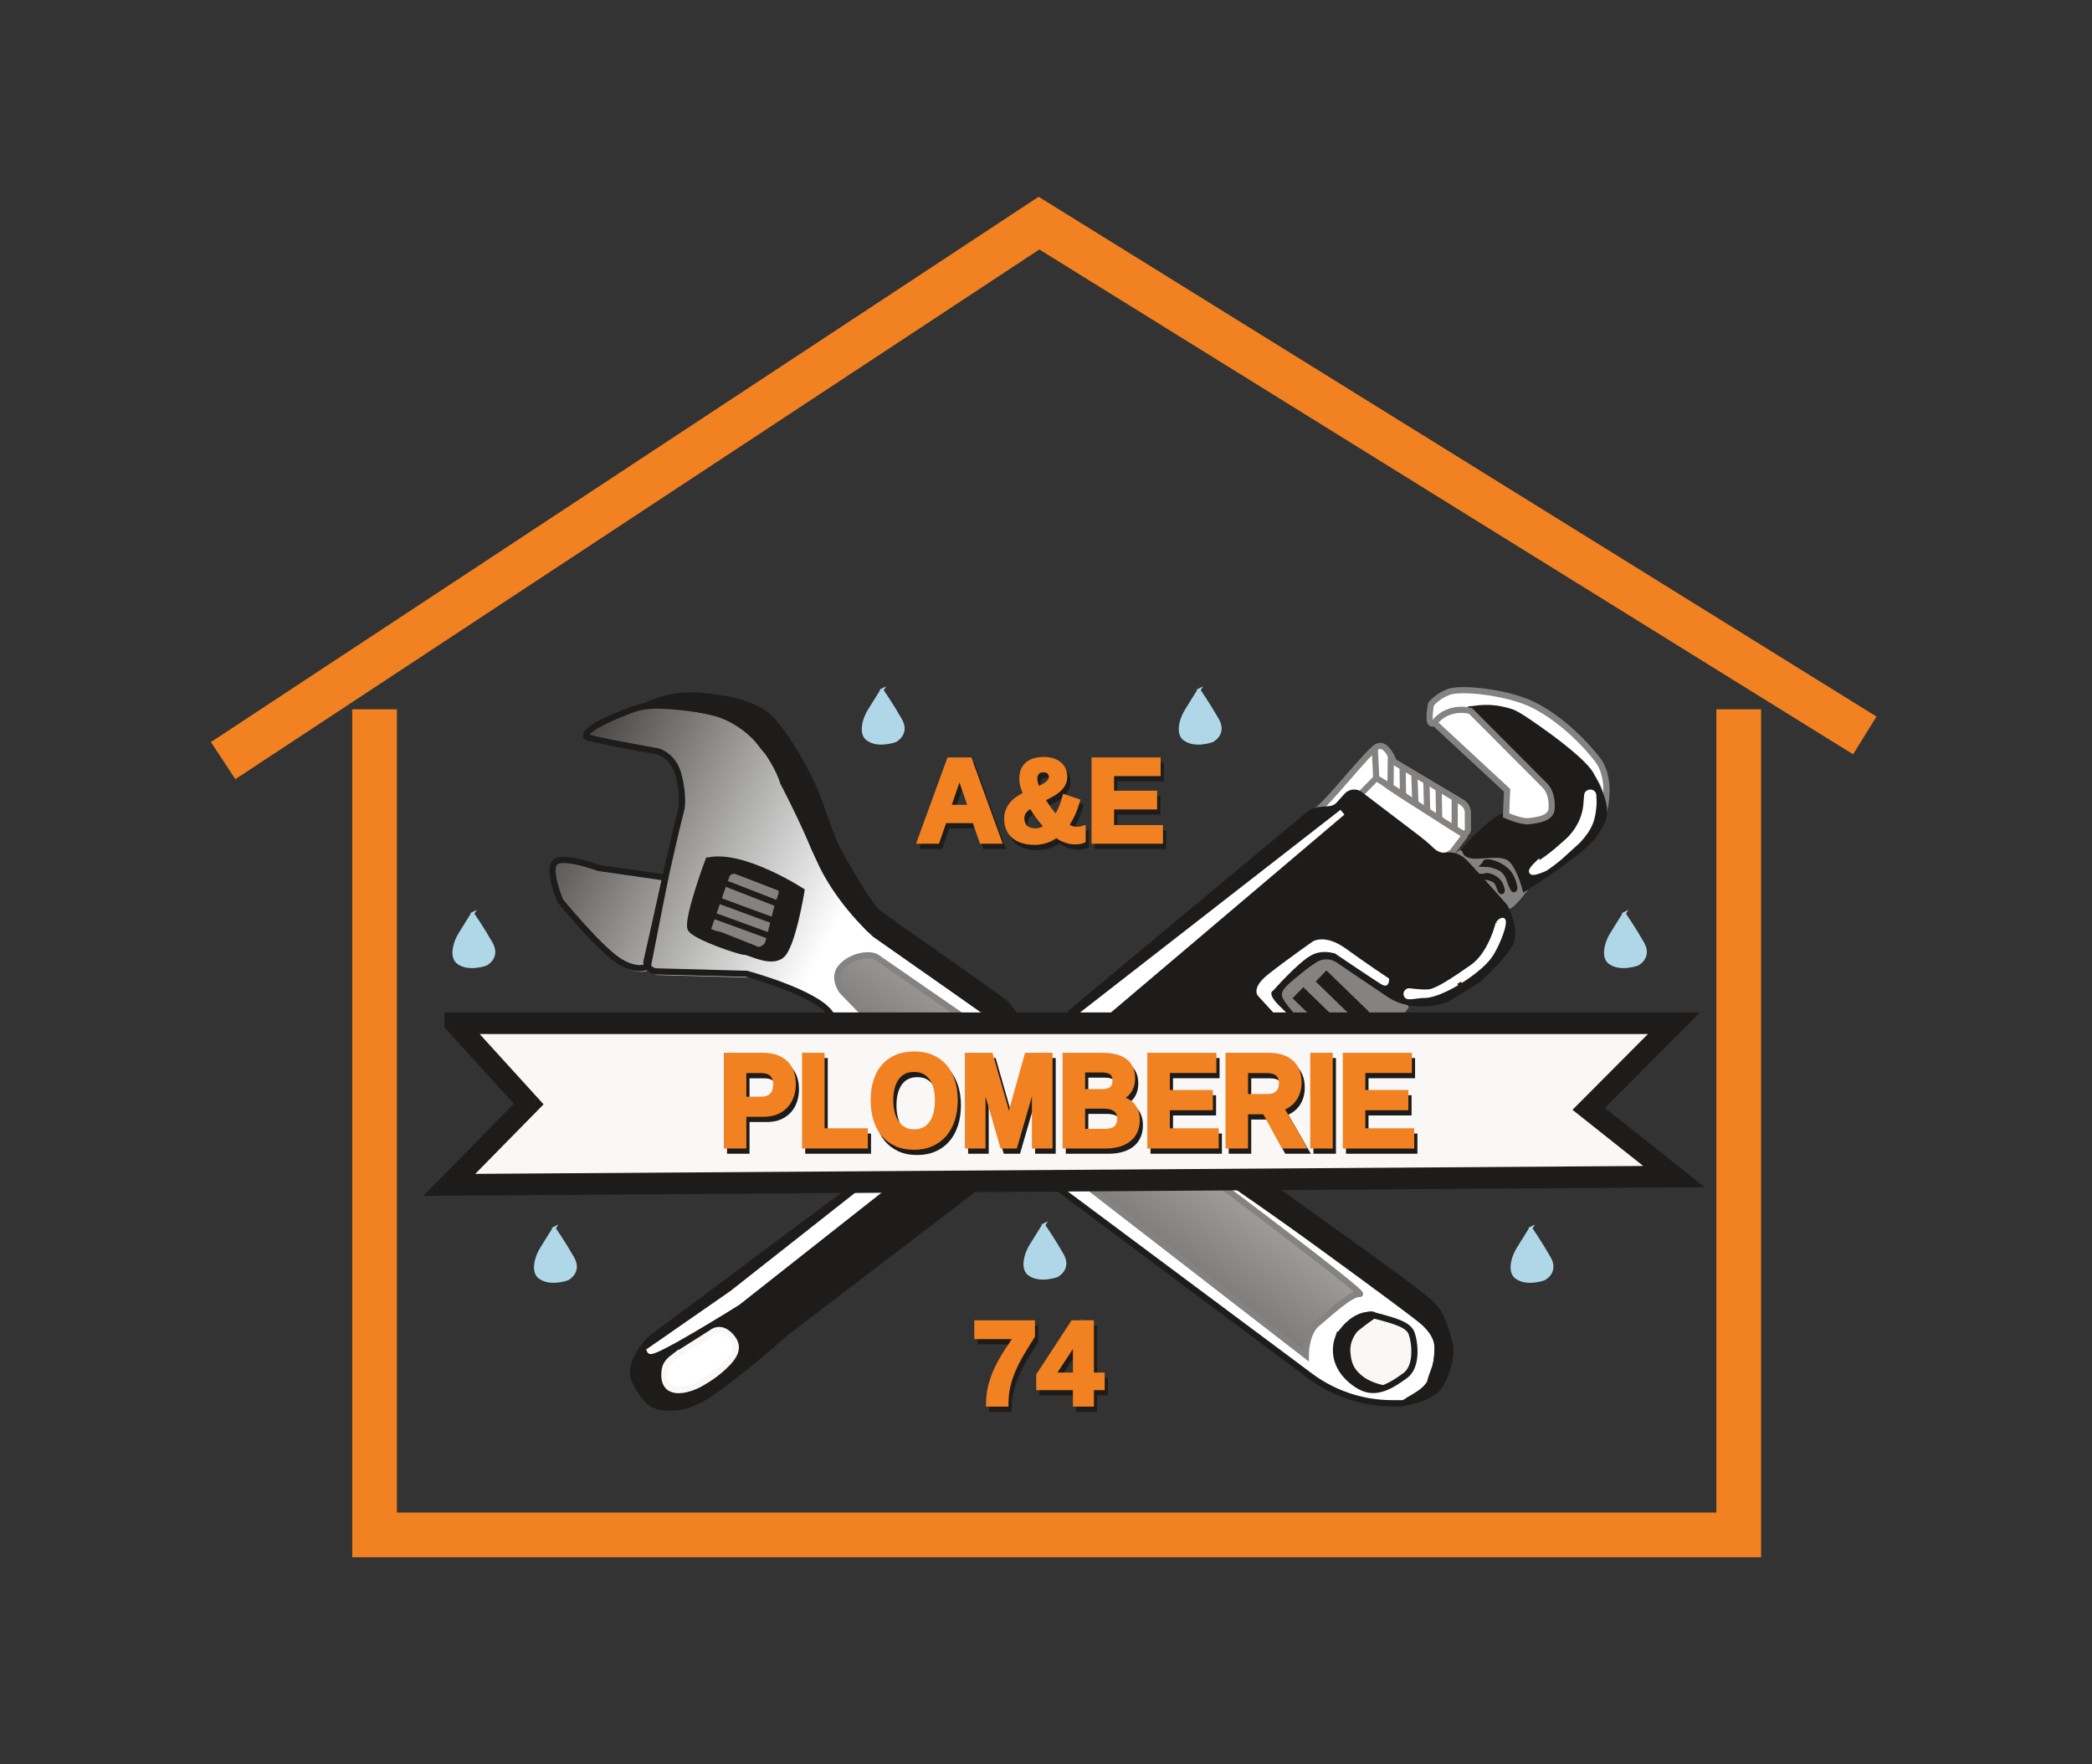 <?xml version="1.0" encoding="UTF-8" standalone="no"?>
<svg xmlns="http://www.w3.org/2000/svg" xmlns:xlink="http://www.w3.org/1999/xlink" xmlns:serif="http://www.serif.com/" width="100%" height="100%" viewBox="0 0 453 382" version="1.1" xml:space="preserve" style="fill-rule:evenodd;clip-rule:evenodd;stroke-miterlimit:10;">
  <rect x="0" y="0" width="453" height="382" fill="#333333" stroke="none"/>
  <path d="M135.577,153.924c-3.658,1.434 -9.386,3.963 -8.555,5.395c0.282,0.485 15.352,3.152 15.352,3.152c2.036,0.318 3.898,2.28 4.641,4.201c0.631,1.632 1.608,6.348 0.866,9.081c-0.677,2.495 -2.028,8.41 -3.44,14.708l0.009,-0.044l-14.732,-2.122c0,0 -7.953,-2.956 -9.639,-1.221c-1.688,1.735 1.205,8.531 1.205,8.531c0,0 8.194,9.977 12.531,12.966c4.338,2.988 6.77,1.463 6.77,1.463l0.012,-0.056c0.426,0.643 1.227,1.161 1.937,1.161l19.877,0.535c0,0 15.241,4.099 18.449,8.735c3.209,4.635 36.658,1.304 36.658,1.304l-26.689,-18.707c0,0 -8.318,-7.166 -12.597,-17.149c-4.278,-9.983 -7.711,-16.341 -7.711,-16.341c0,0 -4.166,-14.26 -18.426,-16.221c-4.364,-0.6 -7.283,-0.853 -9.438,-0.853c-3.347,0 -4.854,0.611 -7.078,1.483Z" style="fill:url(#_Linear1);fill-rule:nonzero;"></path>
  <path d="M142.03,162.618c1.996,0.311 3.823,2.235 4.551,4.12c0.618,1.601 1.577,6.225 0.849,8.906c-1.409,5.188 -5.772,25.359 -7.43,32.514c-0.24,1.038 1.121,2.185 2.185,2.185l19.491,0.525c0,0 14.947,4.021 18.093,8.566c3.146,4.545 35.948,1.279 35.948,1.279l-26.172,-18.345c0,0 -8.158,-7.027 -12.353,-16.817c-4.195,-9.789 -7.562,-16.025 -7.562,-16.025c0,0 -4.085,-13.984 -18.07,-15.906c-10.926,-1.502 -12.609,-0.789 -16.196,0.617c-3.587,1.407 -9.204,3.886 -8.39,5.292c0.276,0.476 15.054,3.091 15.054,3.091Z" style="fill:none;fill-rule:nonzero;stroke:#1e1c1a;stroke-width:1.34px;"></path>
  <path d="M182.361,209.166c-2.381,2.38 0,5.461 0,5.461l5.881,6.085l21.003,0c-0.068,-0.047 -17.925,-12.388 -19.322,-13.366c-0.46,-0.322 -1.176,-0.493 -2.016,-0.493c-1.716,0 -3.947,0.715 -5.545,2.313Z" style="fill:url(#_Linear2);fill-rule:nonzero;"></path>
  <path d="M188.242,220.712l-5.881,-6.085c0,0 -2.381,-3.081 0,-5.461c2.38,-2.38 6.161,-2.8 7.561,-1.82c1.4,0.98 19.323,13.366 19.323,13.366l-21.003,0Z" style="fill:none;fill-rule:nonzero;stroke:#848382;stroke-width:1.34px;"></path>
  <path d="M304.244,217.982c0,0 -1.075,3.025 -5.769,3.025l-17.585,0c0,0 -4.023,-2.784 -4.341,-4.459c-0.319,-1.674 0.837,-3.746 2.232,-5.182c1.395,-1.435 4.4,-4.304 5.389,-4.385c0.989,-0.079 1.948,-2.255 6.516,1.156c4.569,3.411 12.994,8.048 13.559,9.844Z" style="fill:#848382;fill-rule:nonzero;stroke:#848382;stroke-width:1.34px;"></path>
  <path d="M316.393,184.647c0.232,-0.164 0.707,-0.459 0.866,-0.223c0.2,0.299 0.597,0.656 1.382,0.854c1.427,0.36 6.105,0.044 6.678,0.004c0.041,-0.003 0.081,0 0.12,0.009c0.508,0.113 3.939,0.982 4.674,3.881c0.794,3.133 -0.196,3.609 -0.196,3.609c0,0 -2.81,3.943 -4.061,3.61c-1.142,-0.303 -8.762,-8.163 -10.379,-9.619c-0.142,-0.128 -0.129,-0.314 -0.087,-0.5c0.087,-0.39 -0.145,-0.817 1.003,-1.624" style="fill:#848382;fill-rule:nonzero;"></path>
  <path d="M316.393,184.647c0.232,-0.164 0.707,-0.459 0.866,-0.223c0.2,0.299 0.597,0.656 1.382,0.854c1.427,0.36 6.105,0.044 6.678,0.004c0.041,-0.003 0.081,0 0.12,0.009c0.508,0.113 3.939,0.982 4.674,3.881c0.794,3.133 -0.196,3.609 -0.196,3.609c0,0 -2.81,3.943 -4.061,3.61c-1.142,-0.303 -8.762,-8.163 -10.379,-9.619c-0.142,-0.128 -0.129,-0.314 -0.087,-0.5c0.087,-0.39 -0.145,-0.817 1.003,-1.624Z" style="fill:none;fill-rule:nonzero;stroke:#848382;stroke-width:1.34px;"></path>
  <path d="M48.315,164.703l176.666,-116.388l178.821,110.933" style="fill:none;fill-rule:nonzero;stroke:#f18121;stroke-width:9.62px;"></path>
  <path d="M317.15,180.965l-2.576,3.426c0,0 -1.654,1.861 -4.081,0.177c-2.427,-1.684 -16.297,-11.339 -16.297,-11.339c0,0 -2.206,-1.684 -1.226,-2.681c0.98,-0.998 4.364,-2.789 4.364,-2.789c0,0 0.366,-0.001 2.442,1.788c1.926,1.66 15.366,9.874 17.305,11.057c0.126,0.076 0.157,0.243 0.069,0.36Z" style="fill:#fff;fill-rule:nonzero;stroke:#848382;stroke-width:1.34px;"></path>
  <path d="M187.243,255.337l-46.419,34.611c0,0 -5.105,5.027 -3.377,8.954c1.728,3.927 3.77,5.105 3.77,5.105c0,0 4.87,2.749 11.86,-1.806c6.991,-4.556 17.044,-13.588 17.044,-13.588l43.591,-33.276l-26.469,0Z" style="fill:#1e1c1a;fill-rule:nonzero;stroke:#1e1c1a;stroke-width:1.34px;"></path>
  <path d="M146.266,293.553l7.91,-5.019c0,0 1.963,-1.728 4.241,1.022c1.772,2.138 0.863,4.005 -1.728,6.44c-2.592,2.435 -5.655,3.927 -5.655,3.927c-2.592,1.257 -7.522,2.463 -7.15,-2.768c0.128,-1.796 0.95,-2.511 2.382,-3.603Z" style="fill:#fff;fill-rule:nonzero;stroke:#f9f8f7;stroke-width:1.34px;"></path>
  <path d="M140.745,292.462l17.83,-12.379l28.747,-22.651l3.927,-0.314l-31.575,24.898c0,0 -18.457,11.546 -18.929,10.446Z" style="fill:#fff;fill-rule:nonzero;stroke:#fff;stroke-width:1.34px;"></path>
  <path d="M285.02,175.503l1.686,1.037l3.979,-0.661c0.882,-0.821 2.962,-4.667 3.821,-3.823l3.506,-3.571c0,0 3.438,2.038 5.042,3.139c1.302,0.893 10.206,6.838 13.454,8.76c0.557,0.329 1.292,-0.052 1.36,-0.644l-0.02,-3.349c0.132,-1.079 -0.386,-2.135 -1.32,-2.691l-14.72,-8.768c0,0 -1.504,-4.125 -3.452,-3.323c-1.948,0.802 -11.359,13.08 -13.336,13.893Z" style="fill:#fff;fill-rule:nonzero;stroke:#848382;stroke-width:1.34px;"></path>
  <path d="M231.868,219.284l51.706,-43.055c0.56,-0.467 1.25,-0.75 1.977,-0.813l2.408,-0.206c0.755,-0.065 1.457,-0.413 1.966,-0.975l1.733,-1.916c0.737,-0.814 1.974,-0.929 2.847,-0.263l12.201,9.289c1.13,0.86 2.234,1.76 3.245,2.757c0.651,0.642 1.731,1.405 3.06,1.204c2.215,-0.336 3.536,0.77 4.453,1.753c4.114,4.414 8.392,9.332 8.392,9.332c0,0 2.834,5.167 0.922,8.322c-1.912,3.155 -6.788,7.458 -6.788,7.458l-6.788,4.207c0,0 -6.883,2.581 -12.332,-1.052c-3.636,-2.423 -8.335,-5.613 -11.06,-7.468c-1.502,-1.022 -3.468,-1.079 -5.011,-0.119c-0.916,0.569 -2.038,1.354 -3.336,2.425c-3.825,3.155 -5.832,4.398 -3.633,7.362c2.199,2.963 3.059,3.483 3.059,3.483l-49.61,0l0.589,-1.724Z" style="fill:#1e1c1a;fill-rule:nonzero;stroke:#1e1c1a;stroke-width:1.34px;"></path>
  <path d="M276.995,220.404l-4.425,-4.828c0,0 -1.61,-1.508 2.212,-4.526c3.823,-3.017 9.555,-7.041 9.555,-7.041c0,0 2.559,-1.709 7.113,1.61c4.554,3.319 9.181,6.367 9.181,6.367c0,0 0.1,1.88 -1.307,1.075c-1.408,-0.804 -10.158,-6.739 -10.158,-6.739c0.01,0.069 -2.641,-1.063 -5.331,0.403c-2.897,1.578 -8.247,7.644 -8.247,7.644c0,0 -1.61,0.603 1.207,3.42c2.816,2.816 3.332,3.218 3.332,3.218l-3.131,-0.603Z" style="fill:#fff;fill-rule:nonzero;stroke:#fff;stroke-width:0.33px;"></path>
  <path d="M298.011,168.485l-0.319,-6.416" style="fill:none;fill-rule:nonzero;stroke:#848382;stroke-width:1.34px;"></path>
  <path d="M301.187,163.455l-0.095,6.969" style="fill:none;fill-rule:nonzero;stroke:#848382;stroke-width:1.34px;"></path>
  <path d="M303.718,166.071l0.088,6.115" style="fill:none;fill-rule:nonzero;stroke:#848382;stroke-width:1.34px;"></path>
  <path d="M306.26,167.585l0.219,6.262" style="fill:none;fill-rule:nonzero;stroke:#848382;stroke-width:1.34px;"></path>
  <path d="M308.882,169.288l0.138,6.37" style="fill:none;fill-rule:nonzero;stroke:#848382;stroke-width:1.34px;"></path>
  <path d="M311.517,170.716l0.123,6.426" style="fill:none;fill-rule:nonzero;stroke:#848382;stroke-width:1.34px;"></path>
  <path d="M314.998,173.171l0,6.204" style="fill:none;fill-rule:nonzero;stroke:#848382;stroke-width:1.34px;"></path>
  <path d="M234.71,219.435l55.975,-43.557l-51.39,43.557l-4.585,0Z" style="fill:#fff;fill-rule:nonzero;stroke:#fff;stroke-width:1.34px;"></path>
  <path d="M324.205,199.877c0,0 -1.508,6.538 -5.532,9.354c-4.023,2.816 -7.543,5.129 -9.253,5.331c-0.946,0.111 -2.755,-0.055 -4.182,-0.225c-0.913,-0.109 -1.373,1.09 -0.609,1.601c0.512,0.343 2.698,-0.201 3.584,-0.169c2.816,0.1 7.342,-2.715 7.342,-2.715c-0.048,0.035 4.882,-2.812 7.094,-5.803c2.142,-2.897 4.875,-10.692 1.556,-7.373Z" style="fill:#fff;fill-rule:nonzero;stroke:#fff;stroke-width:0.67px;"></path>
  <path d="M309.856,152.504c0,0 -0.664,3.522 0,4.084c0.664,0.561 2.799,-1.904 2.799,-1.904l5.118,-0.881c0,0 3.199,-0.601 4.998,-0.21c1.799,0.392 4.653,0.346 6.871,1.857c2.218,1.511 7.164,5.086 9.586,7.198c2.421,2.113 7.116,6.129 7.479,10.269c0.362,4.14 0.413,3.599 0.413,3.599c0,0 2.297,-7.481 -1.174,-11.995c-3.471,-4.514 -8.806,-9.414 -14.204,-12.017c-5.397,-2.603 -15.44,-3.726 -18.101,-2.654c-2.662,1.072 -3.784,2.654 -3.784,2.654Z" style="fill:#fff;fill-rule:nonzero;stroke:#848382;stroke-width:1.34px;"></path>
  <path d="M317.314,183.864c0,0 -0.466,1.422 2.326,1.409c2.793,-0.013 6.107,-0.851 7.801,0.965c1.694,1.815 2.811,6.004 2.811,6.004c0,0 12.567,-7.912 14.94,-11.495c2.373,-3.584 3.56,-5.118 -0.699,-12.987c-2.083,-3.849 -15.458,-12.966 -17.053,-13.497c-5.13,-1.708 -8.11,-0.611 -9.219,-0.67c-0.056,-0.003 -0.086,0.065 -0.046,0.105l16.963,17.018c0,0 2.793,4.909 -1.117,6.446c-3.909,1.536 -4.607,-0.035 -7.121,-0.646c-2.513,-0.611 -9.587,7.348 -9.587,7.348Z" style="fill:#1e1c1a;fill-rule:nonzero;stroke:#1e1c1a;stroke-width:1.34px;"></path>
  <path d="M311.002,156.902l15.341,14.224l-0.228,5.423c0,0 3.315,1.475 4.943,1.265c1.627,-0.21 4.769,-0.473 4.928,-2.713c0.159,-2.239 -0.47,-4.009 -1.457,-5c-0.987,-0.99 -16.11,-16.162 -16.11,-16.162c0,0 -4.279,-1.288 -7.443,2.086c-0.234,0.25 -0.223,0.644 0.028,0.876Z" style="fill:#fff;fill-rule:nonzero;stroke:#848382;stroke-width:1.34px;"></path>
  <path d="M332.635,187.42c0,0 -1.354,1.328 -0.729,1.374c0.625,0.045 2.517,-0.741 2.723,-0.881c2.024,-1.381 3.214,-2.455 3.214,-2.455l3.831,-3.482c2.655,-2.878 3.167,-4.719 3.393,-8.027l-0.069,-1.785c-0.012,-0.301 -0.293,-0.541 -0.637,-0.541c-0.356,0 -0.652,0.244 -0.675,0.557l-0.14,1.874c-0.229,3.069 -1.679,5.971 -4.108,8.183c-2.182,1.987 -4.871,4.235 -6.803,5.183Z" style="fill:#fff;fill-rule:nonzero;stroke:#fff;stroke-width:1.34px;"></path>
  <path d="M321.725,187.031c-0.145,-0.002 -0.104,-0.255 0.04,-0.27c0.94,-0.098 2.049,0.288 3.007,0.819c0.641,0.356 1.347,0.795 2.026,1.716c0.731,0.993 1.266,2.954 1.069,3.235c-0.197,0.281 -1.182,-2.588 -1.182,-2.588c0,0 -0.562,-1.631 -2.307,-2.278c-1.111,-0.412 -1.772,-0.619 -2.654,-0.633" style="fill:#1e1c1a;fill-rule:nonzero;"></path>
  <path d="M321.725,187.031c-0.145,-0.002 -0.104,-0.255 0.04,-0.27c0.94,-0.098 2.049,0.288 3.007,0.819c0.641,0.356 1.347,0.795 2.026,1.716c0.731,0.993 1.266,2.954 1.069,3.235c-0.197,0.281 -1.182,-2.588 -1.182,-2.588c0,0 -0.562,-1.631 -2.307,-2.278c-1.111,-0.412 -1.772,-0.619 -2.654,-0.633Z" style="fill:none;fill-rule:nonzero;stroke:#1e1c1a;stroke-width:1.34px;"></path>
  <path d="M321.693,189.863c-0.081,-0.001 -0.058,-0.144 0.022,-0.152c0.529,-0.055 1.153,0.162 1.692,0.461c0.36,0.2 0.758,0.447 1.14,0.965c0.411,0.559 0.713,1.662 0.601,1.82c-0.111,0.158 -0.665,-1.456 -0.665,-1.456c0,0 -0.316,-0.918 -1.298,-1.282c-0.625,-0.232 -0.997,-0.348 -1.493,-0.356" style="fill:#1e1c1a;fill-rule:nonzero;"></path>
  <path d="M321.693,189.863c-0.081,-0.001 -0.058,-0.144 0.022,-0.152c0.529,-0.055 1.153,0.162 1.692,0.461c0.36,0.2 0.758,0.447 1.14,0.965c0.411,0.559 0.713,1.662 0.601,1.82c-0.111,0.158 -0.665,-1.456 -0.665,-1.456c0,0 -0.316,-0.918 -1.298,-1.282c-0.625,-0.232 -0.997,-0.348 -1.493,-0.356Z" style="fill:none;fill-rule:nonzero;stroke:#1e1c1a;stroke-width:1.34px;"></path>
  <path d="M295.3,220.297l-9.239,-8.956l9.239,8.956Z" style="fill:none;fill-rule:nonzero;stroke:#1e1c1a;stroke-width:3.34px;"></path>
  <path d="M287.289,221.007l-6.241,-6.05l6.241,6.05Z" style="fill:none;fill-rule:nonzero;stroke:#1e1c1a;stroke-width:3.34px;"></path>
  <path d="M139.532,152.956c0,0 5.381,-2.924 12.134,-2.292c6.753,0.633 11.501,1.794 14.561,4.432c3.06,2.637 6.964,9.285 9.391,14.35c2.427,5.065 4.115,11.923 6.542,16.038c2.427,4.115 5.909,10.417 8.02,12.173c2.11,1.755 27.117,18.954 27.75,19.799c0.633,0.844 2.322,2.954 2.322,2.954l-4.534,0.302l-27.644,-19.726c0,0 -9.29,-10.645 -12.455,-19.035c-3.165,-8.39 -8.447,-18.253 -9.457,-19.214c-1.009,-0.961 -3.504,-4.558 -3.504,-4.558c0,0 -3.683,-2.436 -5.25,-3.074c-1.566,-0.638 -12.835,-3.398 -17.875,-2.149Z" style="fill:#1e1c1a;fill-rule:nonzero;stroke:#1e1c1a;stroke-width:1.34px;"></path>
  <path d="M153.377,186.343c0,0 -4.9,13.162 -3.78,14.842c1.12,1.68 10.502,4.901 11.622,4.901c1.12,0 5.601,2.655 7.981,0.767c2.381,-1.888 4.34,-13.929 4.34,-13.929c0,0 -12.742,-8.261 -20.163,-6.581Z" style="fill:#1e1c1a;fill-rule:nonzero;stroke:#1e1c1a;stroke-width:1.34px;"></path>
  <path d="M159.56,188.654l9.315,3.603c0.954,0.369 -0.016,2.509 -0.377,3.467l-2.142,8.469c-0.318,0.847 -1.457,1.677 -2.338,1.472l-8.024,-3.195c-1.052,-0.244 -2.888,-0.521 -2.618,-1.566l3.846,-11.05c0.263,-1.018 1.356,-1.58 2.338,-1.2Z" style="fill:#848382;fill-rule:nonzero;stroke:#1e1c1a;stroke-width:1.34px;"></path>
  <path d="M154.324,198.184l12.409,4.521" style="fill:none;fill-rule:nonzero;stroke:#1e1c1a;stroke-width:1.34px;"></path>
  <path d="M155.46,194.92l12.115,4.459" style="fill:none;fill-rule:nonzero;stroke:#1e1c1a;stroke-width:1.34px;"></path>
  <path d="M156.769,191.157l11.73,4.567" style="fill:none;fill-rule:nonzero;stroke:#1e1c1a;stroke-width:1.34px;"></path>
  <path d="M140.275,209.259c0,0 -2.385,1.496 -6.639,-1.434c-4.254,-2.931 -12.289,-12.715 -12.289,-12.715c0,0 -2.836,-6.665 -1.182,-8.366c1.654,-1.702 9.453,1.197 9.453,1.197l14.446,2.081l-3.789,19.236Z" style="fill:none;fill-rule:nonzero;stroke:#1e1c1a;stroke-width:1.34px;"></path>
  <path d="M228.922,257.118l54.801,40.85c5.125,3.82 11.345,5.883 17.736,5.883l2.303,0c0,0 6.236,-2.023 7.044,-7.416c0.808,-5.393 1.33,-6.966 -4.436,-11.909c-5.766,-4.944 -39.023,-27.963 -39.023,-27.963l-38.425,0.555Z" style="fill:#fff;fill-rule:nonzero;stroke:#1e1c1a;stroke-width:1.34px;"></path>
  <path d="M233.898,255.638l48.847,37.814c0,0 -0,-4.837 2.464,-6.844c2.464,-2.008 7.392,-6.689 9.217,-6.401c1.826,0.287 -31.394,-24.569 -31.394,-24.569l-29.135,0Z" style="fill:url(#_Linear3);fill-rule:nonzero;stroke:#848382;stroke-width:1.34px;"></path>
  <path d="M273.429,255.638c0.037,0 0.073,0.012 0.102,0.033l22.74,16.337c0,0 12.682,8.988 14.425,11.149c1.742,2.16 2.578,5.365 3.205,7.874c0.627,2.508 -0.817,7.456 -2.603,9.616c-1.265,1.531 -4.52,2.501 -6.31,2.936c-0.198,0.048 -0.306,-0.222 -0.128,-0.321c1.665,-0.927 4.654,-2.733 4.799,-3.82c0.201,-1.512 1.557,-3.708 1.565,-5.988c0.009,-2.28 0.919,-3.782 -2.734,-6.976c-3.423,-2.992 -37.281,-27.452 -41.534,-30.523c-0.138,-0.099 -0.067,-0.316 0.103,-0.316l6.371,0Z" style="fill:#1e1c1a;fill-rule:nonzero;stroke:#1e1c1a;stroke-width:1.34px;"></path>
  <path d="M289.829,289.453c0,0 3.329,-5.77 7.989,-4.55c4.661,1.221 7.213,1.997 7.879,3.884c0.666,1.886 1.332,7.102 -1.443,9.099c-2.774,1.998 -6.194,4.328 -9.755,2.33c-3.56,-1.997 -6.446,-5.881 -4.67,-10.764Z" style="fill:#f9f8f7;fill-rule:nonzero;stroke:#1e1c1a;stroke-width:1.34px;"></path>
  <path d="M98.57,221.562l263.908,0l-18.464,18.548l18.464,14.659l-265.182,1.795l17.191,-17.501l-15.917,-17.5Z" style="fill:#f9f8f7;fill-rule:nonzero;stroke:#1e1c1a;stroke-width:4.68px;"></path>
  <path d="M299.306,300.56c0,0 -2.603,-0.489 -4.459,-1.882c-1.96,-1.47 -2.899,-2.945 -3.103,-5.821c-0.204,-2.875 1.483,-4.867 1.96,-5.243c0.796,-0.627 2.133,-1.696 3.549,-2.639c0.819,-0.545 -1.793,-0.708 -4.929,1.698c-2.928,2.248 -3.372,8.425 -0.598,10.984c2.774,2.559 7.581,2.903 7.581,2.903Z" style="fill:#1e1c1a;fill-rule:nonzero;stroke:#1e1c1a;stroke-width:1.34px;"></path>
  <path d="M102.334,197.843l-2.698,4.333c-0.507,0.814 -0.902,1.696 -1.129,2.628c-0.301,1.236 -0.388,2.772 0.661,3.592c2.266,1.772 6.044,0.384 6.044,0.384c0,0 2.891,-1.444 1.151,-4.509c-1.823,-3.211 -4.03,-6.428 -4.03,-6.428Z" style="fill:#b0d7e8;fill-rule:nonzero;stroke:#b0d7e8;stroke-width:0.67px;"></path>
  <path d="M119.993,265.984l-2.698,4.333c-0.507,0.814 -0.902,1.696 -1.129,2.628c-0.301,1.236 -0.388,2.772 0.661,3.592c2.266,1.772 6.044,0.384 6.044,0.384c0,0 2.891,-1.444 1.151,-4.509c-1.823,-3.211 -4.03,-6.428 -4.03,-6.428Z" style="fill:#b0d7e8;fill-rule:nonzero;stroke:#b0d7e8;stroke-width:0.67px;"></path>
  <path d="M225.985,265.291l-2.698,4.333c-0.507,0.814 -0.902,1.696 -1.129,2.628c-0.301,1.236 -0.388,2.772 0.661,3.592c2.266,1.772 6.044,0.384 6.044,0.384c0,0 2.891,-1.444 1.151,-4.509c-1.823,-3.211 -4.03,-6.428 -4.03,-6.428Z" style="fill:#b0d7e8;fill-rule:nonzero;stroke:#b0d7e8;stroke-width:0.67px;"></path>
  <path d="M331.462,265.984l-2.698,4.333c-0.507,0.814 -0.902,1.696 -1.129,2.628c-0.301,1.236 -0.388,2.772 0.661,3.592c2.266,1.772 6.044,0.384 6.044,0.384c0,0 2.891,-1.444 1.151,-4.509c-1.823,-3.211 -4.03,-6.428 -4.03,-6.428Z" style="fill:#b0d7e8;fill-rule:nonzero;stroke:#b0d7e8;stroke-width:0.67px;"></path>
  <path d="M351.694,197.843l-2.698,4.333c-0.507,0.814 -0.902,1.696 -1.129,2.628c-0.301,1.236 -0.388,2.772 0.661,3.592c2.266,1.772 6.044,0.384 6.044,0.384c0,0 2.891,-1.444 1.151,-4.509c-1.823,-3.211 -4.03,-6.428 -4.03,-6.428Z" style="fill:#b0d7e8;fill-rule:nonzero;stroke:#b0d7e8;stroke-width:0.67px;"></path>
  <path d="M259.612,149.446l-2.698,4.333c-0.507,0.814 -0.902,1.696 -1.129,2.628c-0.301,1.236 -0.388,2.772 0.661,3.592c2.266,1.772 6.044,0.384 6.044,0.384c0,0 2.891,-1.444 1.151,-4.509c-1.823,-3.211 -4.03,-6.428 -4.03,-6.428Z" style="fill:#b0d7e8;fill-rule:nonzero;stroke:#b0d7e8;stroke-width:0.67px;"></path>
  <path d="M190.968,149.446l-2.698,4.333c-0.507,0.814 -0.902,1.696 -1.129,2.628c-0.301,1.236 -0.388,2.772 0.661,3.592c2.266,1.772 6.044,0.384 6.044,0.384c0,0 2.891,-1.444 1.151,-4.509c-1.823,-3.211 -4.03,-6.428 -4.03,-6.428Z" style="fill:#b0d7e8;fill-rule:nonzero;stroke:#b0d7e8;stroke-width:0.67px;"></path>
  <path d="M168.116,235.953c0,0.409 -0.06,0.791 -0.167,1.146c-0.09,0.304 -0.239,0.573 -0.436,0.794c-0.203,0.218 -0.46,0.391 -0.758,0.51c-0.322,0.128 -0.722,0.194 -1.181,0.194l-3.271,0l0,-5.103l3.169,0c0.919,0 1.594,0.206 2.017,0.606c0.411,0.403 0.627,1.026 0.627,1.853m3.14,-4.957c-0.603,-0.606 -1.361,-1.08 -2.263,-1.409c-0.877,-0.325 -1.922,-0.489 -3.109,-0.489l-8.457,0l0,20.727l4.876,0l0,-6.866l3.73,0c1.176,0 2.22,-0.197 3.103,-0.585c0.878,-0.394 1.618,-0.928 2.191,-1.591c0.579,-0.663 1.009,-1.432 1.277,-2.28c0.275,-0.83 0.412,-1.713 0.412,-2.62c0,-0.982 -0.143,-1.892 -0.424,-2.704c-0.286,-0.836 -0.734,-1.569 -1.337,-2.184" style="fill:#1e1c1a;fill-rule:nonzero;"></path>
  <path d="M179.24,229.099l-4.876,0l0,20.727l14.246,0l0,-4.378l-9.37,0l0,-16.35Z" style="fill:#1e1c1a;fill-rule:nonzero;"></path>
  <path d="M202.009,243.975c-0.358,0.531 -0.823,0.949 -1.373,1.247c-1.068,0.57 -2.811,0.621 -3.939,0.003c-0.555,-0.295 -1.009,-0.699 -1.385,-1.235c-0.394,-0.558 -0.686,-1.223 -0.883,-1.982c-0.203,-0.785 -0.31,-1.671 -0.31,-2.638c0,-0.967 0.102,-1.85 0.305,-2.62c0.197,-0.746 0.489,-1.39 0.871,-1.918c0.376,-0.517 0.83,-0.898 1.379,-1.173c0.555,-0.278 1.218,-0.415 1.969,-0.415c0.734,0 1.379,0.137 1.928,0.412c0.543,0.274 1.003,0.669 1.373,1.172c0.382,0.529 0.675,1.176 0.878,1.922c0.203,0.788 0.31,1.669 0.31,2.62c0,0.937 -0.096,1.821 -0.286,2.626c-0.179,0.764 -0.46,1.43 -0.836,1.979m0.567,5.353c1.182,-0.519 2.191,-1.262 3.002,-2.205c0.805,-0.937 1.432,-2.086 1.862,-3.411c0.424,-1.298 0.638,-2.76 0.638,-4.342c0,-1.578 -0.203,-3.02 -0.608,-4.288c-0.412,-1.292 -1.027,-2.417 -1.827,-3.348c-0.811,-0.937 -1.814,-1.669 -2.984,-2.167c-1.157,-0.501 -2.512,-0.758 -4.017,-0.758c-1.498,0 -2.846,0.25 -4.017,0.749c-1.181,0.507 -2.19,1.233 -2.984,2.152c-0.794,0.91 -1.408,2.038 -1.826,3.354c-0.4,1.283 -0.597,2.73 -0.597,4.306c0,1.537 0.191,2.96 0.573,4.235c0.394,1.31 0.985,2.459 1.766,3.417c0.8,0.97 1.797,1.734 2.966,2.271c1.164,0.537 2.537,0.808 4.094,0.808c1.456,0 2.787,-0.26 3.957,-0.773" style="fill:#1e1c1a;fill-rule:nonzero;"></path>
  <path d="M228.604,229.099l-5.951,0l-3.193,11.414l-0.31,1.126l-0.024,-0.107c-0.101,-0.427 -0.191,-0.788 -0.28,-1.081l-3.253,-11.351l-5.962,0l0,20.727l4.465,0l0,-11.244l3.258,11.244l3.521,0l3.265,-11.265l0,11.265l4.465,0l0,-20.727Z" style="fill:#1e1c1a;fill-rule:nonzero;"></path>
  <path d="M235.664,236.959l0,-3.605l3.557,0c0.842,0 1.474,0.146 1.862,0.43c0.329,0.248 0.502,0.713 0.502,1.379c0,0.62 -0.162,1.065 -0.484,1.345c-0.346,0.295 -0.99,0.451 -1.856,0.451l-3.581,0Zm6.941,6.371c0,0.46 -0.072,0.836 -0.209,1.126c-0.125,0.272 -0.298,0.486 -0.513,0.638c-0.233,0.17 -0.513,0.29 -0.847,0.358c-0.365,0.081 -0.776,0.119 -1.212,0.119l-4.16,0l0,-4.369l4.029,0c0.459,0 0.877,0.042 1.253,0.128c0.352,0.072 0.644,0.191 0.907,0.367c0.233,0.155 0.412,0.355 0.543,0.609c0.137,0.272 0.209,0.614 0.209,1.023m1.844,-4.512c0.435,-0.286 0.8,-0.636 1.098,-1.045c0.621,-0.868 0.937,-1.931 0.937,-3.163c0,-0.925 -0.162,-1.739 -0.478,-2.423c-0.334,-0.713 -0.823,-1.307 -1.456,-1.764c-0.614,-0.453 -1.373,-0.794 -2.256,-1.011c-0.859,-0.209 -1.838,-0.314 -2.901,-0.314l-8.606,0l0,20.727l9.346,0c0.961,0 1.892,-0.11 2.757,-0.331c0.895,-0.227 1.689,-0.591 2.358,-1.083c0.698,-0.504 1.253,-1.161 1.641,-1.946c0.4,-0.79 0.603,-1.736 0.603,-2.814c0,-1.483 -0.424,-2.7 -1.265,-3.617c-0.478,-0.519 -1.068,-0.925 -1.779,-1.217" style="fill:#1e1c1a;fill-rule:nonzero;"></path>
  <path d="M254.004,241.534l9.322,0l0,-4.381l-9.322,0l0,-3.677l10.081,0l0,-4.378l-14.957,0l0,20.727l15.464,0l0,-4.378l-10.588,0l0,-3.915Z" style="fill:#1e1c1a;fill-rule:nonzero;"></path>
  <path d="M277.633,235.691c0,0.367 -0.054,0.701 -0.155,0.99c-0.095,0.281 -0.238,0.514 -0.43,0.713c-0.185,0.191 -0.43,0.346 -0.734,0.457c-0.322,0.116 -0.722,0.176 -1.193,0.176l-4.178,0l0,-4.533l4.076,0c0.883,0 1.552,0.185 1.994,0.546c0.417,0.346 0.62,0.887 0.62,1.65m2.315,5.135c0.525,-0.352 0.985,-0.8 1.367,-1.324c0.388,-0.519 0.686,-1.122 0.895,-1.788c0.215,-0.656 0.322,-1.393 0.322,-2.19c0,-0.967 -0.143,-1.853 -0.436,-2.629c-0.298,-0.794 -0.764,-1.486 -1.379,-2.059c-0.608,-0.561 -1.366,-0.997 -2.268,-1.295c-0.871,-0.293 -1.897,-0.442 -3.049,-0.442l-9.335,0l0,20.728l4.876,0l0,-7.407l3.313,0l4.058,7.407l5.539,0l-4.882,-8.469c0.341,-0.143 0.669,-0.322 0.979,-0.532" style="fill:#1e1c1a;fill-rule:nonzero;"></path>
  <rect x="284.407" y="229.099" width="4.876" height="20.727" style="fill:#1e1c1a;"></rect>
  <path d="M296.337,245.449l0,-3.915l9.322,0l0,-4.381l-9.322,0l0,-3.677l10.081,0l0,-4.377l-14.957,0l0,20.727l15.464,0l0,-4.378l-10.588,0Z" style="fill:#1e1c1a;fill-rule:nonzero;"></path>
  <path d="M208.449,170.557c0.042,0.122 0.083,0.242 0.126,0.364l1.533,4.474l-3.312,0l1.653,-4.837Zm-2.888,8.812l5.783,0l1.552,4.465l4.93,0l-6.648,-18.293l-0.143,-0.403l-5.175,0l-6.815,18.696l4.966,0l1.552,-4.465Z" style="fill:#1e1c1a;fill-rule:nonzero;"></path>
  <path d="M226.485,180.061c-0.119,0.066 -0.25,0.134 -0.388,0.197c-0.711,0.322 -1.677,0.31 -2.304,0.072c-0.293,-0.108 -0.537,-0.257 -0.722,-0.436c-0.185,-0.188 -0.329,-0.406 -0.424,-0.654c-0.096,-0.254 -0.149,-0.528 -0.149,-0.842c0,-0.534 0.143,-0.973 0.424,-1.337c0.215,-0.274 0.502,-0.525 0.859,-0.746c0.406,0.686 0.842,1.352 1.307,1.984c0.43,0.588 0.901,1.176 1.396,1.761m-0.83,-11.351c0.215,-0.23 0.543,-0.34 1.009,-0.34c0.376,0 0.656,0.092 0.853,0.278c0.191,0.185 0.286,0.411 0.286,0.71c0,0.203 -0.054,0.385 -0.155,0.552c-0.113,0.194 -0.286,0.379 -0.501,0.552c-0.239,0.191 -0.532,0.373 -0.859,0.54c-0.197,0.098 -0.4,0.194 -0.609,0.293c-0.077,-0.182 -0.143,-0.367 -0.197,-0.558c-0.113,-0.358 -0.173,-0.696 -0.173,-1.03c0,-0.43 0.113,-0.755 0.346,-0.997m3.784,13.921c0.155,0.113 0.322,0.224 0.502,0.331c0.322,0.2 0.68,0.373 1.056,0.522c0.382,0.152 0.787,0.272 1.199,0.358c1.074,0.233 2.322,0.173 3.199,-0.179l0.382,-0.155l0,-3.754l-0.788,0.242c-0.185,0.057 -0.388,0.102 -0.591,0.128c-0.471,0.069 -1.009,0.081 -1.546,-0.128c-0.173,-0.069 -0.346,-0.158 -0.519,-0.268c0.43,-0.684 0.806,-1.382 1.122,-2.08c0.4,-0.872 0.746,-1.817 1.033,-2.811l0.167,-0.564l-3.766,-1.263l-0.167,0.633c-0.203,0.761 -0.46,1.519 -0.764,2.253c-0.197,0.463 -0.43,0.925 -0.686,1.376c-0.364,-0.43 -0.716,-0.878 -1.062,-1.346c-0.364,-0.501 -0.705,-1.014 -1.015,-1.528c0.418,-0.202 0.83,-0.411 1.229,-0.623c0.621,-0.329 1.176,-0.699 1.665,-1.101c0.508,-0.43 0.919,-0.91 1.212,-1.424c0.329,-0.558 0.496,-1.203 0.496,-1.916c0,-0.69 -0.132,-1.307 -0.388,-1.844c-0.263,-0.54 -0.633,-1 -1.092,-1.361c-0.447,-0.358 -0.997,-0.635 -1.629,-0.823c-1.373,-0.403 -3.199,-0.328 -4.381,0.092c-0.675,0.245 -1.235,0.585 -1.671,1.018c-0.436,0.433 -0.758,0.943 -0.954,1.516c-0.185,0.538 -0.275,1.126 -0.275,1.749c0,0.606 0.09,1.247 0.275,1.903c0.125,0.436 0.274,0.859 0.447,1.271c-0.43,0.221 -0.83,0.46 -1.212,0.713c-0.549,0.367 -1.039,0.791 -1.456,1.269c-0.412,0.483 -0.74,1.026 -0.973,1.614c-0.239,0.603 -0.358,1.274 -0.358,1.996c0,0.785 0.132,1.531 0.394,2.217c0.268,0.701 0.692,1.313 1.241,1.817c0.555,0.51 1.242,0.895 2.089,1.182c0.818,0.278 1.797,0.417 2.901,0.417c0.549,0 1.068,-0.048 1.546,-0.143c0.489,-0.095 0.949,-0.223 1.373,-0.382c0.424,-0.164 0.817,-0.35 1.17,-0.553c0.209,-0.122 0.406,-0.247 0.597,-0.373" style="fill:#1e1c1a;fill-rule:nonzero;"></path>
  <path d="M252.519,179.783l-10.588,0l0,-3.378l9.322,0l0,-4.053l-9.322,0l0,-3.166l10.081,0l0,-4.049l-14.957,0l0,18.695l15.464,0l0,-4.049Z" style="fill:#1e1c1a;fill-rule:nonzero;"></path>
  <path d="M207.76,169.424c0.042,0.122 0.083,0.242 0.126,0.364l1.533,4.474l-3.312,0l1.653,-4.837Zm-2.888,8.812l5.783,0l1.552,4.465l4.93,0l-6.648,-18.293l-0.143,-0.403l-5.175,0l-6.815,18.696l4.966,0l1.552,-4.465Z" style="fill:#f18121;fill-rule:nonzero;"></path>
  <path d="M225.796,178.928c-0.119,0.066 -0.25,0.134 -0.388,0.197c-0.711,0.322 -1.677,0.31 -2.304,0.072c-0.293,-0.108 -0.537,-0.257 -0.722,-0.436c-0.185,-0.188 -0.329,-0.406 -0.424,-0.654c-0.096,-0.254 -0.149,-0.528 -0.149,-0.842c0,-0.534 0.143,-0.973 0.424,-1.337c0.215,-0.274 0.502,-0.525 0.859,-0.746c0.406,0.686 0.842,1.352 1.307,1.984c0.43,0.588 0.901,1.176 1.396,1.761m-0.83,-11.351c0.215,-0.23 0.543,-0.34 1.009,-0.34c0.376,0 0.656,0.092 0.853,0.278c0.191,0.185 0.286,0.411 0.286,0.71c0,0.203 -0.054,0.385 -0.155,0.552c-0.113,0.194 -0.286,0.379 -0.501,0.552c-0.239,0.191 -0.532,0.373 -0.859,0.54c-0.197,0.098 -0.4,0.194 -0.609,0.293c-0.077,-0.182 -0.143,-0.367 -0.197,-0.558c-0.113,-0.358 -0.173,-0.696 -0.173,-1.03c0,-0.43 0.113,-0.755 0.346,-0.997m3.784,13.921c0.155,0.113 0.322,0.224 0.502,0.331c0.322,0.2 0.68,0.373 1.056,0.522c0.382,0.152 0.787,0.272 1.199,0.358c1.074,0.233 2.322,0.173 3.199,-0.179l0.382,-0.155l0,-3.754l-0.788,0.242c-0.185,0.057 -0.388,0.102 -0.591,0.128c-0.471,0.069 -1.009,0.081 -1.546,-0.128c-0.173,-0.069 -0.346,-0.158 -0.519,-0.268c0.43,-0.684 0.806,-1.382 1.122,-2.08c0.4,-0.872 0.746,-1.817 1.033,-2.811l0.167,-0.564l-3.766,-1.263l-0.167,0.633c-0.203,0.761 -0.46,1.519 -0.764,2.253c-0.197,0.463 -0.43,0.925 -0.686,1.376c-0.364,-0.43 -0.716,-0.878 -1.062,-1.346c-0.364,-0.501 -0.705,-1.014 -1.015,-1.528c0.418,-0.202 0.83,-0.411 1.229,-0.623c0.621,-0.329 1.176,-0.699 1.665,-1.101c0.508,-0.43 0.919,-0.91 1.212,-1.424c0.329,-0.558 0.496,-1.203 0.496,-1.916c0,-0.69 -0.132,-1.307 -0.388,-1.844c-0.263,-0.54 -0.633,-1 -1.092,-1.361c-0.447,-0.358 -0.997,-0.635 -1.629,-0.823c-1.373,-0.403 -3.199,-0.328 -4.381,0.092c-0.675,0.245 -1.235,0.585 -1.671,1.018c-0.436,0.433 -0.758,0.943 -0.954,1.516c-0.185,0.538 -0.275,1.126 -0.275,1.749c0,0.606 0.09,1.247 0.275,1.903c0.125,0.436 0.274,0.859 0.447,1.271c-0.43,0.221 -0.83,0.46 -1.212,0.713c-0.549,0.367 -1.039,0.791 -1.456,1.269c-0.412,0.483 -0.74,1.026 -0.973,1.614c-0.239,0.603 -0.358,1.274 -0.358,1.996c0,0.785 0.132,1.531 0.394,2.217c0.268,0.701 0.692,1.313 1.241,1.817c0.555,0.51 1.242,0.895 2.089,1.182c0.818,0.278 1.797,0.417 2.901,0.417c0.549,0 1.068,-0.048 1.546,-0.143c0.489,-0.095 0.949,-0.223 1.373,-0.382c0.424,-0.164 0.817,-0.35 1.17,-0.553c0.209,-0.122 0.406,-0.247 0.597,-0.373" style="fill:#f18121;fill-rule:nonzero;"></path>
  <path d="M251.83,178.651l-10.588,0l0,-3.378l9.322,0l0,-4.053l-9.322,0l0,-3.166l10.081,0l0,-4.049l-14.957,0l0,18.695l15.464,0l0,-4.049Z" style="fill:#f18121;fill-rule:nonzero;"></path>
  <path d="M167.427,234.82c0,0.409 -0.06,0.791 -0.167,1.146c-0.09,0.304 -0.239,0.573 -0.436,0.794c-0.203,0.218 -0.46,0.391 -0.758,0.51c-0.322,0.128 -0.722,0.194 -1.181,0.194l-3.271,0l0,-5.103l3.169,0c0.919,0 1.594,0.206 2.017,0.606c0.412,0.403 0.627,1.026 0.627,1.853m3.14,-4.957c-0.603,-0.606 -1.361,-1.08 -2.263,-1.409c-0.877,-0.325 -1.922,-0.489 -3.109,-0.489l-8.457,0l0,20.727l4.876,0l0,-6.866l3.73,0c1.176,0 2.22,-0.197 3.103,-0.585c0.878,-0.394 1.618,-0.928 2.191,-1.591c0.579,-0.663 1.009,-1.432 1.278,-2.28c0.274,-0.83 0.411,-1.713 0.411,-2.62c0,-0.982 -0.143,-1.892 -0.424,-2.704c-0.286,-0.836 -0.734,-1.569 -1.337,-2.184" style="fill:#f18121;fill-rule:nonzero;"></path>
  <path d="M178.552,227.966l-4.876,0l0,20.727l14.246,0l0,-4.378l-9.37,0l0,-16.35Z" style="fill:#f18121;fill-rule:nonzero;"></path>
  <path d="M201.32,242.842c-0.358,0.531 -0.823,0.949 -1.373,1.248c-1.068,0.57 -2.811,0.62 -3.939,0.003c-0.555,-0.295 -1.009,-0.699 -1.385,-1.235c-0.394,-0.558 -0.686,-1.223 -0.883,-1.982c-0.203,-0.785 -0.31,-1.671 -0.31,-2.638c0,-0.967 0.102,-1.85 0.305,-2.62c0.197,-0.746 0.489,-1.39 0.871,-1.918c0.376,-0.517 0.83,-0.898 1.379,-1.173c0.555,-0.278 1.218,-0.415 1.969,-0.415c0.734,0 1.379,0.137 1.928,0.412c0.543,0.274 1.003,0.669 1.373,1.172c0.382,0.529 0.675,1.176 0.878,1.922c0.203,0.788 0.31,1.669 0.31,2.62c0,0.937 -0.096,1.821 -0.286,2.626c-0.179,0.764 -0.46,1.43 -0.836,1.979m0.567,5.353c1.182,-0.519 2.191,-1.262 3.002,-2.205c0.805,-0.937 1.432,-2.086 1.862,-3.411c0.424,-1.298 0.638,-2.76 0.638,-4.342c0,-1.578 -0.203,-3.02 -0.608,-4.288c-0.412,-1.292 -1.027,-2.417 -1.827,-3.348c-0.811,-0.937 -1.814,-1.669 -2.984,-2.167c-1.157,-0.501 -2.512,-0.758 -4.017,-0.758c-1.498,0 -2.846,0.25 -4.017,0.749c-1.181,0.507 -2.19,1.233 -2.984,2.152c-0.794,0.91 -1.408,2.038 -1.826,3.354c-0.4,1.283 -0.597,2.73 -0.597,4.306c0,1.537 0.191,2.96 0.573,4.235c0.394,1.31 0.985,2.459 1.766,3.417c0.8,0.97 1.797,1.734 2.966,2.271c1.164,0.537 2.537,0.808 4.094,0.808c1.456,0 2.787,-0.26 3.957,-0.773" style="fill:#f18121;fill-rule:nonzero;"></path>
  <path d="M227.915,227.966l-5.951,0l-3.193,11.414l-0.31,1.126l-0.024,-0.107c-0.101,-0.427 -0.191,-0.788 -0.28,-1.081l-3.253,-11.351l-5.962,0l0,20.727l4.464,0l0,-11.244l3.259,11.244l3.521,0l3.265,-11.265l0,11.265l4.465,0l0,-20.727Z" style="fill:#f18121;fill-rule:nonzero;"></path>
  <path d="M234.975,235.826l0,-3.605l3.557,0c0.842,0 1.474,0.146 1.862,0.43c0.329,0.248 0.502,0.713 0.502,1.379c0,0.62 -0.162,1.065 -0.484,1.345c-0.346,0.295 -0.99,0.451 -1.856,0.451l-3.581,0Zm6.941,6.371c0,0.46 -0.072,0.836 -0.209,1.126c-0.125,0.272 -0.298,0.486 -0.513,0.638c-0.233,0.17 -0.513,0.29 -0.847,0.358c-0.365,0.081 -0.776,0.119 -1.212,0.119l-4.16,0l0,-4.369l4.029,0c0.46,0 0.877,0.042 1.253,0.128c0.352,0.072 0.644,0.191 0.907,0.367c0.233,0.155 0.412,0.355 0.543,0.609c0.137,0.272 0.209,0.614 0.209,1.023m1.844,-4.512c0.435,-0.286 0.8,-0.636 1.098,-1.045c0.621,-0.868 0.937,-1.931 0.937,-3.163c0,-0.925 -0.162,-1.739 -0.478,-2.423c-0.334,-0.713 -0.823,-1.307 -1.456,-1.764c-0.614,-0.453 -1.373,-0.794 -2.256,-1.011c-0.859,-0.209 -1.838,-0.314 -2.901,-0.314l-8.606,0l0,20.727l9.346,0c0.961,0 1.892,-0.11 2.757,-0.331c0.895,-0.227 1.689,-0.591 2.358,-1.083c0.698,-0.504 1.253,-1.161 1.641,-1.946c0.4,-0.79 0.603,-1.736 0.603,-2.814c0,-1.483 -0.424,-2.7 -1.265,-3.617c-0.478,-0.519 -1.068,-0.925 -1.779,-1.217" style="fill:#f18121;fill-rule:nonzero;"></path>
  <path d="M253.316,240.401l9.322,0l0,-4.381l-9.322,0l0,-3.677l10.081,0l0,-4.378l-14.957,0l0,20.727l15.464,0l0,-4.378l-10.588,0l0,-3.915Z" style="fill:#f18121;fill-rule:nonzero;"></path>
  <path d="M276.944,234.558c0,0.367 -0.054,0.701 -0.155,0.99c-0.095,0.281 -0.238,0.514 -0.43,0.713c-0.185,0.191 -0.43,0.346 -0.734,0.457c-0.322,0.116 -0.722,0.176 -1.193,0.176l-4.178,0l0,-4.533l4.076,0c0.883,0 1.552,0.185 1.994,0.546c0.417,0.346 0.62,0.887 0.62,1.65m2.315,5.135c0.525,-0.352 0.985,-0.8 1.367,-1.324c0.388,-0.519 0.686,-1.122 0.895,-1.788c0.215,-0.656 0.322,-1.393 0.322,-2.19c0,-0.967 -0.143,-1.853 -0.436,-2.629c-0.298,-0.794 -0.764,-1.486 -1.379,-2.059c-0.608,-0.561 -1.366,-0.997 -2.268,-1.295c-0.871,-0.293 -1.897,-0.442 -3.049,-0.442l-9.335,0l0,20.728l4.876,0l0,-7.407l3.313,0l4.058,7.407l5.539,0l-4.882,-8.469c0.341,-0.143 0.669,-0.322 0.979,-0.532" style="fill:#f18121;fill-rule:nonzero;"></path>
  <rect x="283.717" y="227.966" width="4.876" height="20.727" style="fill:#f18121;"></rect>
  <path d="M295.648,244.316l0,-3.915l9.322,0l0,-4.381l-9.322,0l0,-3.677l10.081,0l0,-4.377l-14.957,0l0,20.727l15.464,0l0,-4.378l-10.588,0Z" style="fill:#f18121;fill-rule:nonzero;"></path>
  <path d="M211.663,291.106l8.129,0c-0.591,0.874 -1.164,1.736 -1.713,2.584c-0.77,1.199 -1.438,2.399 -1.999,3.572c-0.567,1.199 -1.026,2.461 -1.366,3.748c-0.34,1.28 -0.508,2.659 -0.508,4.091l0,0.612l4.852,0l0,-0.612c0,-1.334 0.149,-2.617 0.43,-3.805c0.299,-1.202 0.705,-2.393 1.206,-3.53c0.489,-1.119 1.098,-2.28 1.797,-3.45c0.692,-1.161 1.432,-2.36 2.214,-3.593l0.096,-0.149l0,-3.557l-13.136,0l0,4.088Z" style="fill:#1e1c1a;fill-rule:nonzero;"></path>
  <path d="M229.657,298.339l3.366,-5.109l0,5.109l-3.366,0Zm7.908,-11.322l-2.668,0l0.06,-0.412l-0.185,0.412l-2.035,0l-7.568,11.575l-0.095,0.152l0,3.408l7.95,0l0,3.56l4.541,0l0,-3.56l2.334,0l0,-3.814l-2.334,0l0,-11.322Z" style="fill:#1e1c1a;fill-rule:nonzero;"></path>
  <path d="M210.974,289.973l8.129,0c-0.591,0.874 -1.164,1.736 -1.713,2.584c-0.77,1.199 -1.438,2.399 -1.999,3.572c-0.567,1.199 -1.026,2.461 -1.366,3.748c-0.34,1.28 -0.508,2.659 -0.508,4.091l0,0.612l4.852,0l0,-0.612c0,-1.334 0.149,-2.617 0.43,-3.805c0.299,-1.202 0.705,-2.393 1.206,-3.53c0.489,-1.119 1.098,-2.28 1.796,-3.45c0.692,-1.161 1.433,-2.36 2.214,-3.593l0.096,-0.149l0,-3.557l-13.136,0l0,4.088Z" style="fill:#f18121;fill-rule:nonzero;"></path>
  <path d="M228.969,297.206l3.366,-5.109l0,5.109l-3.366,0Zm7.908,-11.322l-2.668,0l0.06,-0.412l-0.185,0.412l-2.035,0l-7.568,11.575l-0.096,0.152l0,3.408l7.95,0l0,3.56l4.541,0l0,-3.56l2.334,0l0,-3.814l-2.334,0l0,-11.322Z" style="fill:#f18121;fill-rule:nonzero;"></path>
  <path d="M81.109,153.585l0,178.777l295.389,0l0,-178.777" style="fill:none;fill-rule:nonzero;stroke:#f18121;stroke-width:9.68px;"></path>
  <defs>
    <linearGradient id="_Linear1" x1="0" y1="0" x2="1" y2="0" gradientUnits="userSpaceOnUse" gradientTransform="matrix(-72.488,-38.833,-38.833,72.488,182.967,196.786)">
      <stop offset="0" style="stop-color:#fff;stop-opacity:1"></stop>
      <stop offset="1" style="stop-color:#1e1c1a;stop-opacity:1"></stop>
    </linearGradient>
    <linearGradient id="_Linear2" x1="0" y1="0" x2="1" y2="0" gradientUnits="userSpaceOnUse" gradientTransform="matrix(-77.922,106.63,106.63,77.922,232.259,162.267)">
      <stop offset="0" style="stop-color:#fff;stop-opacity:1"></stop>
      <stop offset="1" style="stop-color:#1e1c1a;stop-opacity:1"></stop>
    </linearGradient>
    <linearGradient id="_Linear3" x1="0" y1="0" x2="1" y2="0" gradientUnits="userSpaceOnUse" gradientTransform="matrix(-77.922,106.63,106.63,77.922,307.138,216.986)">
      <stop offset="0" style="stop-color:#fff;stop-opacity:1"></stop>
      <stop offset="1" style="stop-color:#1e1c1a;stop-opacity:1"></stop>
    </linearGradient>
  </defs>
</svg>
